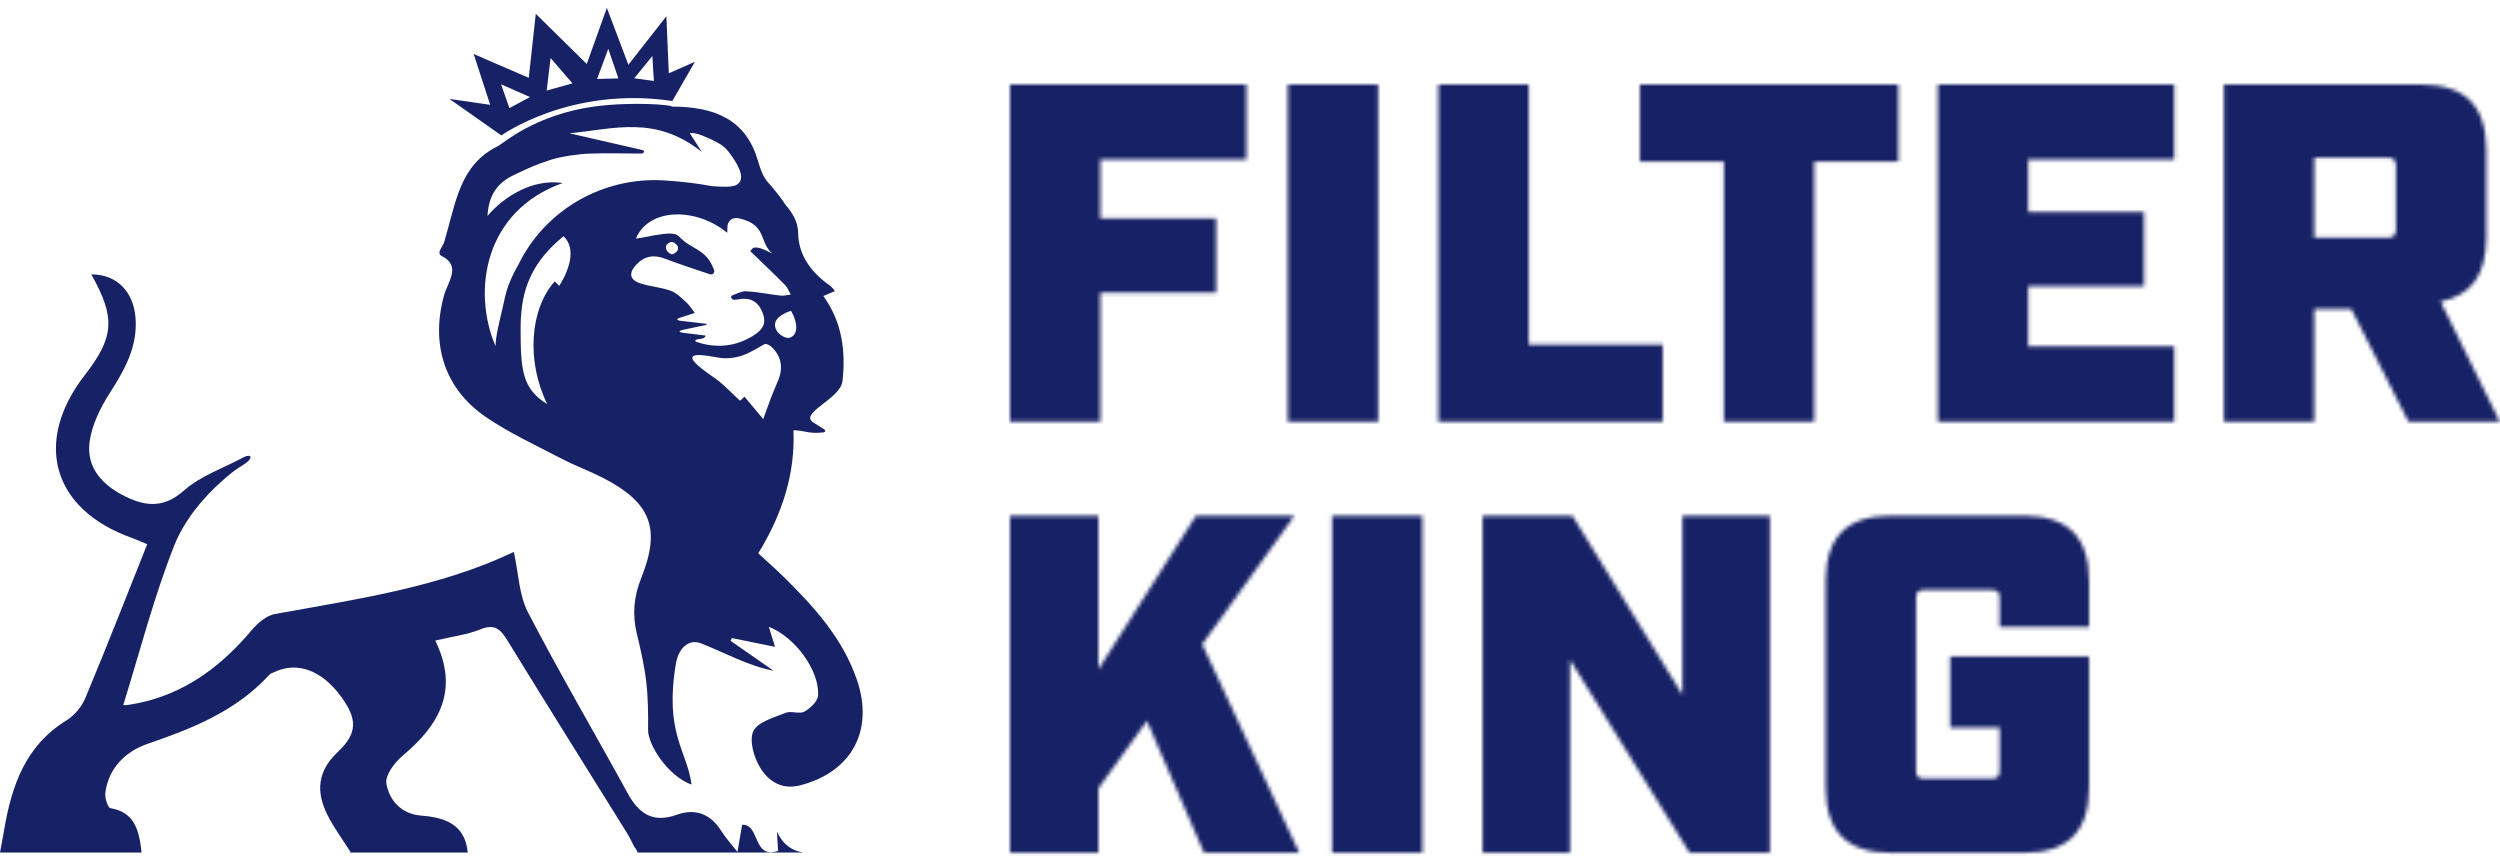<svg width="651" height="223" viewBox="0 0 651 223" fill="none" xmlns="http://www.w3.org/2000/svg">
<path fill-rule="evenodd" clip-rule="evenodd" d="M143.486 41.591C145.939 40.8 150.626 40.083 153.676 39.99C159.037 39.825 161.86 39.987 167.085 39.99C167.35 39.99 167.589 39.823 167.677 39.573C167.749 39.372 167.629 39.153 167.422 39.105L148.292 34.709C159.922 33.589 170.66 29.927 182.757 39.573L179.639 34.709C180.941 34.238 184.59 36.014 185.378 36.389C188.03 37.654 188.877 38.32 190.362 40.363C193 44.068 193.975 46.95 191.726 48.174C190.642 48.764 188.121 48.68 185.378 48.471C181.681 47.785 177.467 47.238 172.722 46.969C158.402 46.156 144.683 53.12 137.014 65.27C135.718 67.323 135.114 68.687 135.114 68.687C134.154 70.423 133.293 71.938 132.404 74.313C131.598 76.463 131.36 78.164 130.794 80.564C129.872 84.477 129.105 87.431 129.035 90.134C122.907 75.814 126.059 54.931 146.539 47.652C138.714 46.481 131.209 51.182 126.943 56.235C127.219 50.942 129.472 47.668 133.554 45.706C137.473 43.823 139.199 42.974 143.486 41.591ZM173.395 64.357C173.429 63.485 174.505 62.982 175.016 63.016C175.103 63.022 175.189 63.042 175.276 63.074C175.306 63.086 175.338 63.106 175.368 63.12C175.425 63.146 175.482 63.17 175.54 63.206C175.578 63.229 175.618 63.261 175.656 63.288C175.709 63.324 175.76 63.357 175.815 63.4C175.861 63.436 175.911 63.48 175.96 63.521C176.007 63.561 176.052 63.596 176.1 63.639C176.101 63.639 176.101 63.64 176.102 63.641C176.742 64.178 176.713 65.173 176.042 65.671L176.027 65.683L176.026 65.683C175.999 65.704 175.974 65.722 175.948 65.741C175.919 65.762 175.89 65.784 175.863 65.805C175.832 65.827 175.802 65.847 175.773 65.868C175.749 65.885 175.724 65.903 175.701 65.918C175.672 65.938 175.644 65.954 175.617 65.973C175.593 65.987 175.569 66.003 175.547 66.017C175.521 66.033 175.497 66.045 175.471 66.059C175.448 66.072 175.424 66.086 175.402 66.098C175.377 66.11 175.354 66.119 175.33 66.13C175.308 66.139 175.286 66.15 175.265 66.159C175.239 66.168 175.215 66.174 175.19 66.181C175.172 66.186 175.153 66.193 175.135 66.197C175.108 66.203 175.082 66.204 175.056 66.206C175.041 66.207 175.027 66.211 175.013 66.211C174.973 66.212 174.934 66.208 174.897 66.199C174.294 66.057 173.357 65.288 173.395 64.357V64.357ZM194.269 75.85C193.093 75.79 191.883 76.474 190.684 76.926C190.468 77.007 190.344 77.235 190.405 77.459C190.516 77.864 190.898 78.118 191.302 78.064C191.863 77.988 192.425 77.912 192.988 77.847C195.829 77.521 197.774 78.91 198.74 81.874C199.616 84.561 198.249 86.07 196.243 87.347C191.834 90.154 186.627 90.885 181.204 88.97C181.032 88.909 181.003 88.68 181.148 88.57C181.856 88.031 183.088 88.544 183.69 87.601C183.765 87.484 183.713 87.374 183.575 87.357C182.165 87.185 180.877 87.028 179.628 86.876C179.421 86.85 179.215 86.825 179.011 86.8C178.611 86.751 178.214 86.703 177.817 86.654C176.755 86.475 176.588 86.215 177.787 85.898C179.735 85.489 181.682 85.081 183.628 84.672C184.163 84.574 184.259 84.329 183.611 84.282L178.923 83.735C178.287 83.661 177.652 83.587 177.016 83.513C176.134 83.361 176.209 83.023 176.874 82.798C177.333 82.651 177.791 82.504 178.241 82.359C179.202 82.052 180.124 81.756 180.923 81.499C180.234 80.611 179.601 79.526 178.724 78.73C177.46 77.582 176.148 76.251 174.622 75.704C172.056 74.783 169.24 74.627 166.65 73.758C163.965 72.858 163.671 71.099 165.644 68.965C167.759 66.676 170.223 66.232 173.15 67.353C176.857 68.773 180.635 69.989 184.877 71.424C185.562 71.656 186.207 70.979 185.942 70.305C185.746 69.809 185.584 69.412 185.399 69.028C183.333 64.743 179.737 64.76 176.854 61.608C175.687 60.331 172.837 60.948 171.688 61.076C169.657 61.302 168.034 61.866 165.596 62.12C169.051 53.906 181.524 54.093 189.371 60.627C189.448 59.988 189.325 58.732 189.608 58.151C190.309 56.709 191.482 56.621 192.689 56.914C199.697 58.616 197.635 62.908 201.058 65.999C199.122 65.057 197.559 64.223 196.243 64.496C195.996 64.547 195.538 65.268 195.327 65.349C197.762 67.73 202.256 71.977 204.507 74.303C205.126 74.943 205.447 75.893 205.905 76.701C205.03 76.803 204.137 77.073 203.282 76.978C200.272 76.642 197.283 76.002 194.269 75.85ZM202.249 86.119C201.022 83.915 202.393 82.141 205.985 80.909C207.919 84.351 207.795 87.371 205.52 87.972C204.603 88.214 202.803 87.115 202.249 86.119ZM200.722 103.705C200.115 105.279 199.57 106.88 198.756 109.138C196.881 106.897 195.423 105.154 193.86 103.287C193.436 103.674 192.76 104.384 192.702 104.333C191.115 102.945 188.805 100.543 187.297 99.324C185.101 97.55 173.22 90.426 186.425 93.019C192.08 94.129 195.635 91.555 199.048 89.632C199.422 89.422 200.331 89.811 200.758 90.199C203.411 92.606 204.034 95.64 202.667 98.96C202.016 100.54 201.338 102.109 200.722 103.705ZM135.566 85.924C135.566 77.666 136.947 69.469 146.739 61.513C150.176 64.769 148.179 70.328 145.649 74.439C145.236 74.05 144.836 73.672 144.435 73.295C137.958 80.529 137.029 94.157 142.51 105.24C136.13 101.308 135.566 96.703 135.566 85.924ZM203.997 150.145C201.917 148.098 199.708 146.18 197.444 144.098C203.717 133.862 207.096 123.363 206.613 112.032C209.694 112.095 210.368 113.002 214.22 112.612C214.956 112.57 215.173 112.14 214.436 111.688C213.57 111.143 212.705 110.597 211.838 110.054C207.876 107.57 218.88 103.932 219.392 99.209C220.258 91.216 219.24 83.815 214.404 77.082C215.6 76.572 216.532 76.174 217.409 75.8C216.77 74.857 216.218 74.443 215.659 74.039C211.149 70.788 207.898 66.315 207.843 60.707C207.814 57.665 206.305 55.394 204.506 53.289C202.791 50.552 199.689 47.153 199.689 47.153L199.197 46.399C198.506 45.476 197.836 43.464 197.377 41.884C194.348 31.439 186.574 27.755 174.881 27.755C175.263 27.319 164.569 26.398 154.662 27.755C139.306 29.858 130.793 37.489 129.738 38.007C119.621 42.982 118.801 52.563 115.649 63.095C115.289 64.3 113.487 65.93 115.085 66.714C120.217 69.231 116.532 73.589 115.618 76.93C112.132 89.662 115.72 101.236 126.578 108.63C132.782 112.854 139.713 116.024 146.395 119.517C149.821 121.307 153.487 122.633 156.929 124.396C169.445 130.803 172.174 137.558 166.983 150.497C165.025 155.375 164.626 160.025 165.836 165.038C166.832 169.161 167.786 173.327 168.28 177.53C168.767 181.675 168.805 185.892 168.759 190.074C168.718 193.907 173.855 202.035 180.08 204.319C178.934 195.443 172.919 190.942 176.025 172.698C176.644 169.062 179.168 166.198 182.593 167.547C188.839 170.007 194.878 173.412 201.405 174.647C197.031 171.598 193.642 169.235 190.254 166.873C190.423 166.474 190.39 166.552 190.56 166.153C194.112 166.873 197.671 167.595 201.816 168.436C201.212 166.486 200.733 164.942 200.195 163.209C207.033 165.883 213.421 174.569 213.027 181.131C212.936 182.636 210.986 184.466 209.438 185.312C208.15 186.018 206.007 185.035 204.577 185.62C201.529 186.866 197.292 187.985 196.171 190.389C195.04 192.817 196.31 197.205 197.932 199.879C200.017 203.315 203.468 205.74 208.246 204.527C221.75 201.099 227.701 190.235 223.112 176.942C219.383 166.141 211.931 157.952 203.997 150.145Z" fill="#172165"/>
<path fill-rule="evenodd" clip-rule="evenodd" d="M202.314 216.583C202.414 218.233 202.513 219.883 202.615 221.569C195.94 223.881 197.938 214.458 193.251 214.782C192.843 217.142 192.438 219.488 192.033 221.834C190.586 219.979 188.977 218.227 187.726 216.247C184.927 211.818 180.919 210.49 176.269 212.154C169.975 214.407 166.352 211.896 163.403 206.499C154.812 190.782 145.721 175.333 137.478 159.437C135.135 154.919 135.021 149.234 133.806 143.724C114.401 152.955 92.889 156.017 71.56 159.9C69.368 160.299 67.109 162.24 65.577 164.058C58.131 172.889 49.423 179.701 38.07 182.616C36.47 183.027 34.838 183.331 33.206 183.589C32.544 183.693 31.843 183.541 32.108 183.555C36.424 169.682 40.034 155.569 45.339 142.132C47.85 135.77 52.643 129.781 57.967 125.111C62.108 121.479 62.024 122.038 64.092 120.534C65.81 119.316 65.599 117.977 63.328 119.12C58.126 121.921 52.216 123.914 47.906 127.731C42.762 132.286 38.093 131.913 32.83 129.375C26.956 126.542 22.456 122.029 23.313 115.189C23.875 110.693 26.155 106.126 28.651 102.229C32.526 96.179 35.888 90.185 35.286 82.718C34.726 75.762 30.265 71.431 23.77 71.451C30.099 82.656 29.778 87.768 22.126 97.609C8.566 115.049 13.623 132.689 34.287 140.048C35.306 140.411 36.292 140.867 38.34 141.712C32.947 155.218 27.736 168.57 22.216 181.791C21.275 184.045 19.364 186.328 17.294 187.598C6.649 194.129 3.055 204.534 1.105 215.971C0.8 217.762 0.451 219.548 0 222H36.714C36.764 221.958 36.813 221.917 36.863 221.876H36.86C36.225 216.242 35.066 211.483 28.744 210.444C28.071 210.333 27.249 207.703 27.431 206.37C28.326 199.782 32.896 195.587 38.511 193.663C50.245 189.644 61.499 185.142 70.116 175.724C70.465 175.343 71.072 175.19 71.57 174.956C77.391 172.221 83.747 174.544 88.669 181.199C93.023 187.088 93.271 190.795 87.953 195.823C82.561 200.922 82.285 206.249 85.285 212.242C86.955 215.578 89.227 218.61 91.288 221.876L90.836 222H121.776C121.787 221.934 121.797 221.869 121.809 221.804H121.778C121.01 214.644 115.855 212.864 109.688 212.387C104.521 211.987 101.387 208.453 100.614 204.034C100.238 201.884 102.784 198.512 104.886 196.752C114.421 188.769 119.63 179.688 113.339 166.797C117.712 165.761 121.598 165.302 125.098 163.883C128.742 162.405 130.283 163.762 132.08 166.69C142.416 183.54 152.932 200.279 163.36 217.073C163.992 218.09 164.504 219.183 165.142 220.486C165.535 220.929 165.836 221.445 166.046 222H209.117C206.429 221.53 204.011 220.175 202.314 216.583" fill="#172165"/>
<path fill-rule="evenodd" clip-rule="evenodd" d="M130.553 35.271C130.553 35.271 148.467 22.321 175.073 26.302L180.959 16.092L174.158 19.093L173.522 4.236L163.628 16.865L158.028 2.058L152.791 16.662L139.521 3.599L137.687 20.268L123.347 14.065L127.646 27.293L117.04 25.759L130.553 35.271ZM132.648 28.149L130.479 21.943L138.021 25.28L132.648 28.149ZM169.868 14.587L170.275 21.075L165.152 20.386L169.868 14.587ZM149.074 21.704L143.366 15.109L142.357 23.578L149.074 21.704ZM158.389 12.711L161.031 20.415L155.481 20.559L158.389 12.711Z" fill="#172165"/>
<mask id="mask0_3041_90" style="mask-type:luminance" maskUnits="userSpaceOnUse" x="263" y="22" width="388" height="201">
<path fill-rule="evenodd" clip-rule="evenodd" d="M579.105 22.001V109.775H602.627V80.434H612.262L627.151 109.775H650.923L635.533 78.553C643.541 76.923 647.42 71.531 647.42 61.876V61.876V39.054C647.42 27.519 641.915 22.001 630.404 22.001V22.001H579.105ZM602.627 41.061H621.646C623.397 41.061 623.898 41.562 623.898 43.317V43.317V59.618C623.898 61.374 623.397 61.876 621.646 61.876V61.876H602.627V41.061ZM504.622 22.001V109.775H566.179V90.214H528.145V74.541H558.298V55.23H528.145V41.562H566.179V22.001H504.622ZM427.011 22.001V42.064H448.907V109.775H472.428V42.064H494.324V22.001H427.011ZM374.552 22.001V109.775H432.982V89.712H398.074V22.001H374.552ZM335.354 109.775H358.875V22H335.354V109.775ZM263 22.002V109.776H286.521V76.171H316.675V56.86H286.521V41.563H324.557V22.002H263ZM492.439 134.302C480.928 134.302 475.423 139.82 475.423 151.356V151.356V205.025C475.423 216.56 480.928 222.077 492.439 222.077V222.077H526.97C538.481 222.077 543.987 216.56 543.987 205.025V205.025V170.917H507.827V189.475H520.715V200.51C520.715 202.265 520.215 202.767 518.462 202.767V202.767H501.197C499.445 202.767 498.945 202.265 498.945 200.51V200.51V155.87C498.945 154.114 499.445 153.614 501.197 153.614V153.614H518.462C520.215 153.614 520.715 154.114 520.715 155.87V155.87V163.268H543.987V151.356C543.987 139.82 538.481 134.302 526.97 134.302V134.302H492.439ZM438.103 134.302V180.948L409.451 134.302H386.053V222.077H408.824V171.796L439.98 222.077H460.874V134.302H438.103ZM346.868 222.077H370.39V134.302H346.868V222.077ZM311.421 134.302L286.02 174.303V134.302H263V222.077H286.02V205.274L298.658 187.72L313.547 222.077H338.321L313.047 167.783L337.069 134.302H311.421Z" fill="white"/>
</mask>
<g mask="url(#mask0_3041_90)">
<path fill-rule="evenodd" clip-rule="evenodd" d="M260.601 224.499H653.32V19.583H260.601V224.499Z" fill="#172165"/>
</g>
</svg>
